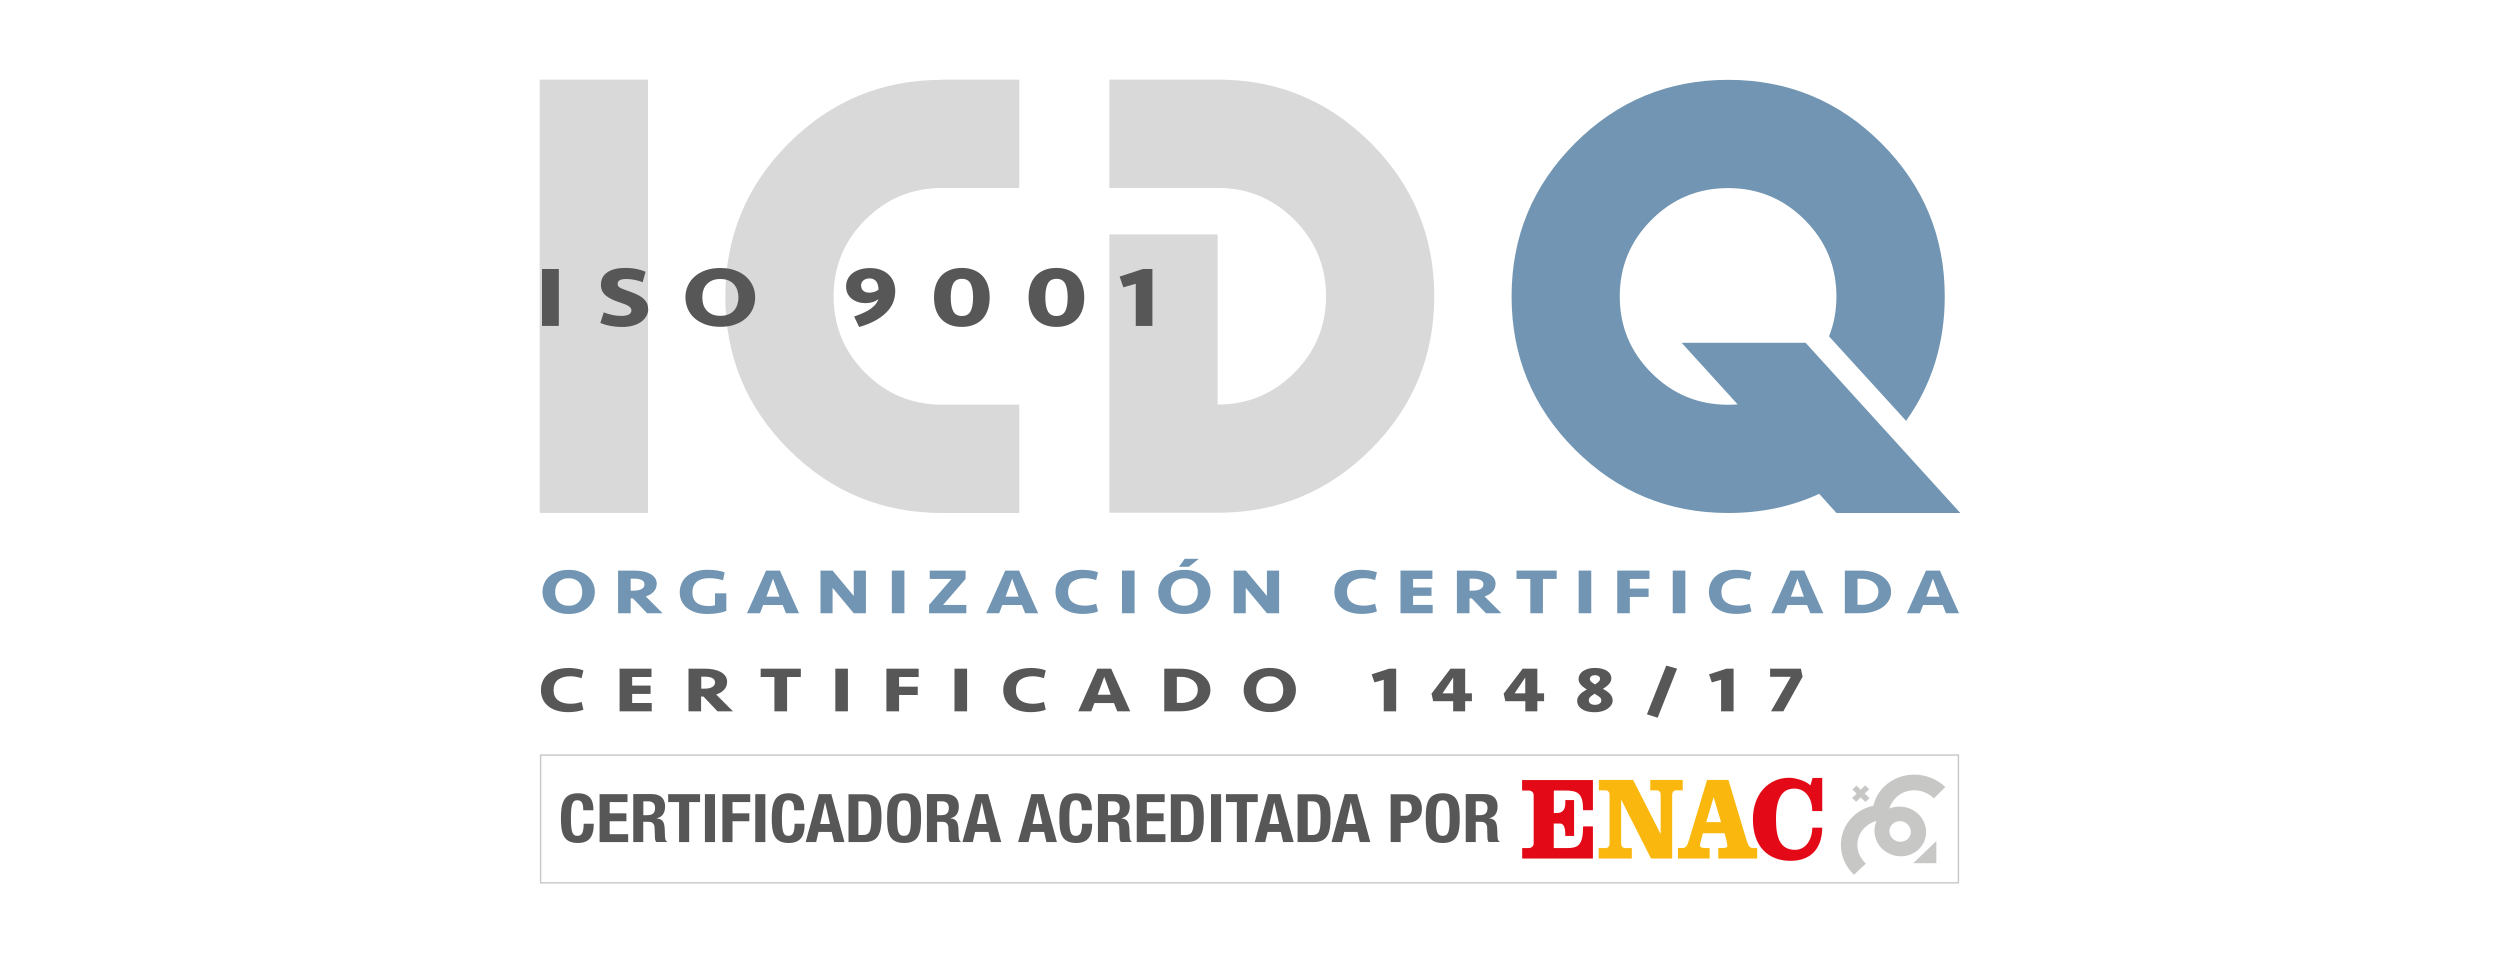 <?xml version="1.0" encoding="UTF-8"?>
<svg xmlns="http://www.w3.org/2000/svg" id="Capa_1" viewBox="0 0 300 115.5">
  <defs>
    <style>.cls-1{fill:#575757;}.cls-1,.cls-2,.cls-3,.cls-4,.cls-5,.cls-6{stroke-width:0px;}.cls-2{fill:#c7c7c5;}.cls-3{fill:#7195b2;}.cls-4{fill:#d9d9d9;}.cls-7{fill:none;stroke:#c7c7c5;stroke-miterlimit:3.86;stroke-width:.17px;}.cls-5{fill:#e30916;}.cls-6{fill:#fab80e;}</style>
  </defs>
  <rect class="cls-7" x="64.87" y="90.61" width="170.14" height="15.33"></rect>
  <polygon class="cls-2" points="229.59 103.58 232.36 103.58 232.36 100.92 229.59 103.58"></polygon>
  <path class="cls-2" d="M233.45,94.45c-2.05-1.96-5.33-2-7.32-.09-.69.66-1.13,1.47-1.33,2.33-.9.19-1.75.62-2.44,1.28-1.99,1.91-1.93,5.04.11,7l1.43-1.33c-1.29-1.23-1.37-3.13-.13-4.33.4-.38.91-.67,1.41-.81-.47,1.08-.27,2.44.67,3.35,1.24,1.18,3.21,1.21,4.4.06,1.2-1.15,1.17-3.04-.06-4.23-.95-.91-2.34-1.12-3.47-.66.14-.49.43-.95.82-1.33,1.25-1.2,3.24-1.12,4.53.11l1.38-1.37ZM227.09,98.89c.5-.48,1.31-.47,1.82.03.51.49.52,1.27.03,1.75-.5.47-1.31.46-1.82-.03-.51-.49-.52-1.28-.03-1.75Z"></path>
  <polygon class="cls-2" points="223.28 95.69 222.74 96.21 222.25 95.75 222.8 95.23 222.29 94.74 222.77 94.27 223.28 94.76 223.83 94.25 224.31 94.71 223.76 95.22 224.34 95.77 223.86 96.24 223.28 95.69"></polygon>
  <path class="cls-5" d="M184.04,101.2c0,.35-.28.57-.6.57h-.78v1.25h8.49v-3.85h-1.18c0,2.29-.61,2.6-1.96,2.6h-1.56v-2.95h.77c.46,0,.61.63.61,1.15v.34h1.06v-4.3s-1.05,0-1.05,0v.32c0,.88-.35,1.24-1.09,1.24h-.29v-2.71h1.26c1.64,0,2.25.31,2.25,2.36h1.18v-3.61h-8.5v1.25h.79c.32,0,.6.21.6.57v5.79Z"></path>
  <path class="cls-6" d="M195.98,93.59h-4.12v1.25h.79c.32,0,.5.21.5.57v5.79c0,.36-.18.57-.5.57h-.81v1.25h3.98v-1.25h-.78c-.32,0-.5-.21-.5-.57v-5.19h.03l3.55,7.01h2.54v-7.61c0-.36.18-.57.5-.57h.77v-1.25h-3.9v1.25h.78c.32,0,.47.22.47.57v4.68h0s-3.31-6.51-3.31-6.51Z"></path>
  <path class="cls-6" d="M205.62,95.71h.03l.88,2.95h-1.78l.87-2.95ZM204.85,93.59l-2.14,7.12c-.25.86-.43,1.06-.88,1.06h-.47v1.25h3.8v-1.25h-.37c-.35,0-.79-.04-.79-.27,0-.2.05-.41.19-.91l.16-.6h2.6l.27,1.06c.05.21.06.37.06.51,0,.16-.32.21-.7.21h-.39v1.25h4.67v-1.25h-.43c-.45,0-.62-.19-.88-1.06l-2.14-7.12h-2.56Z"></path>
  <path class="cls-5" d="M217.26,94.26c-.57-.6-1.91-.93-2.55-.93-2.48,0-4.36,1.95-4.36,4.97,0,3.33,1.87,5,4.51,5,2.37,0,3.77-1.37,3.81-3.98h-1.19c0,1.32-.72,2.66-2.07,2.66-1.79,0-2.29-1.44-2.29-3.68,0-2.54.77-3.67,2.19-3.67s2.16,1.24,2.16,2.7h1.2v-3.98h-1.16l-.26.91Z"></path>
  <path class="cls-1" d="M71.21,97.24c0-.84-.13-2.05-1.86-2.05s-2.04,1.24-2.04,2.98.23,2.99,2.04,2.99c1.59,0,1.9-1.07,1.9-2.31h-1.21c0,1.24-.32,1.45-.76,1.45-.52,0-.77-.31-.77-2.05,0-1.63.14-2.22.76-2.22.54,0,.72.36.72,1.2h1.21Z"></path>
  <polygon class="cls-1" points="71.95 95.3 71.95 101.05 75.38 101.05 75.38 100.1 73.16 100.1 73.16 98.55 75.17 98.55 75.17 97.6 73.16 97.6 73.16 96.25 75.3 96.25 75.3 95.3 71.95 95.3"></polygon>
  <path class="cls-1" d="M75.98,101.05h1.21v-2.43h.65c.49,0,.7.28.71.72l.04,1.1c0,.23.03.44.15.6h1.31v-.05c-.23-.12-.26-.43-.27-1.03-.01-1.22-.14-1.65-.97-1.76v-.02c.68-.13,1-.65,1-1.41,0-.99-.61-1.48-1.59-1.48h-2.23v5.75ZM77.2,96.16h.57c.55,0,.84.26.84.8,0,.62-.33.86-.91.86h-.5v-1.65Z"></path>
  <polygon class="cls-1" points="80.18 95.3 80.18 96.25 81.49 96.25 81.49 101.05 82.7 101.05 82.7 96.25 84.01 96.25 84.01 95.3 80.18 95.3"></polygon>
  <rect class="cls-1" x="84.59" y="95.3" width="1.21" height="5.75"></rect>
  <polygon class="cls-1" points="86.69 101.05 87.9 101.05 87.9 98.55 89.92 98.55 89.92 97.6 87.9 97.6 87.9 96.25 90.03 96.25 90.03 95.3 86.69 95.3 86.69 101.05"></polygon>
  <rect class="cls-1" x="90.63" y="95.3" width="1.21" height="5.75"></rect>
  <path class="cls-1" d="M96.5,97.24c0-.84-.12-2.05-1.85-2.05s-2.04,1.24-2.04,2.98.23,2.99,2.04,2.99c1.59,0,1.91-1.07,1.91-2.31h-1.21c0,1.24-.32,1.45-.75,1.45-.52,0-.77-.31-.77-2.05,0-1.63.15-2.22.75-2.22.55,0,.72.36.72,1.2h1.21Z"></path>
  <path class="cls-1" d="M99,96.3h.02l.58,2.58h-1.18l.58-2.58ZM96.68,101.05h1.26l.28-1.22h1.59l.28,1.22h1.25l-1.58-5.75h-1.5l-1.58,5.75Z"></path>
  <path class="cls-1" d="M103.02,96.16h.51c.93,0,1.03.67,1.03,1.97,0,1.57-.17,2.07-1.01,2.07h-.54v-4.04ZM101.81,101.05h1.91c1.6,0,2.06-.92,2.06-2.95,0-1.69-.3-2.79-1.98-2.79h-1.98v5.75Z"></path>
  <path class="cls-1" d="M107.65,98.17c0-1.53.12-2.13.83-2.13s.83.6.83,2.13-.12,2.13-.83,2.13-.83-.58-.83-2.13M106.45,98.17c0,1.75.23,2.99,2.04,2.99s2.04-1.24,2.04-2.99-.23-2.98-2.04-2.98-2.04,1.24-2.04,2.98"></path>
  <path class="cls-1" d="M111.24,101.05h1.21v-2.43h.64c.49,0,.7.28.72.72l.03,1.1c0,.23.03.44.15.6h1.31v-.05c-.23-.12-.26-.43-.27-1.03-.02-1.22-.14-1.65-.97-1.76v-.02c.68-.13,1-.65,1-1.41,0-.99-.6-1.48-1.6-1.48h-2.23v5.75ZM112.45,96.16h.57c.54,0,.84.26.84.8,0,.62-.33.86-.91.86h-.5v-1.65Z"></path>
  <path class="cls-1" d="M117.8,96.3h.02l.58,2.58h-1.17l.57-2.58ZM115.48,101.05h1.26l.27-1.22h1.6l.28,1.22h1.26l-1.58-5.75h-1.49l-1.59,5.75Z"></path>
  <path class="cls-1" d="M124.49,96.3h.01l.58,2.58h-1.17l.58-2.58ZM122.16,101.05h1.26l.28-1.22h1.59l.28,1.22h1.26l-1.58-5.75h-1.49l-1.59,5.75Z"></path>
  <path class="cls-1" d="M131.01,97.24c0-.84-.13-2.05-1.85-2.05-1.82,0-2.04,1.24-2.04,2.98s.22,2.99,2.04,2.99c1.58,0,1.9-1.07,1.9-2.31h-1.21c0,1.24-.32,1.45-.76,1.45-.52,0-.77-.31-.77-2.05,0-1.63.14-2.22.76-2.22.55,0,.72.36.72,1.2h1.21Z"></path>
  <path class="cls-1" d="M131.75,101.05h1.21v-2.43h.64c.49,0,.7.28.71.72l.04,1.1c0,.23.03.44.15.6h1.31v-.05c-.23-.12-.26-.43-.27-1.03-.01-1.22-.14-1.65-.97-1.76v-.02c.68-.13,1-.65,1-1.41,0-.99-.6-1.48-1.59-1.48h-2.23v5.75ZM132.96,96.16h.57c.54,0,.84.26.84.8,0,.62-.33.86-.91.86h-.5v-1.65Z"></path>
  <polygon class="cls-1" points="136.41 95.3 136.41 101.05 139.85 101.05 139.85 100.1 137.62 100.1 137.62 98.55 139.63 98.55 139.63 97.6 137.62 97.6 137.62 96.25 139.76 96.25 139.76 95.3 136.41 95.3"></polygon>
  <path class="cls-1" d="M141.71,96.16h.51c.92,0,1.03.67,1.03,1.97,0,1.57-.17,2.07-1,2.07h-.54v-4.04ZM140.51,101.05h1.9c1.6,0,2.05-.92,2.05-2.95,0-1.69-.3-2.79-1.98-2.79h-1.98v5.75Z"></path>
  <rect class="cls-1" x="145.32" y="95.3" width="1.21" height="5.75"></rect>
  <polygon class="cls-1" points="147.11 95.3 147.11 96.25 148.42 96.25 148.42 101.05 149.63 101.05 149.63 96.25 150.93 96.25 150.93 95.3 147.11 95.3"></polygon>
  <path class="cls-1" d="M152.9,96.3h.02l.58,2.58h-1.18l.58-2.58ZM150.57,101.05h1.26l.28-1.22h1.59l.28,1.22h1.26l-1.59-5.75h-1.49l-1.59,5.75Z"></path>
  <path class="cls-1" d="M156.92,96.16h.52c.92,0,1.03.67,1.03,1.97,0,1.57-.17,2.07-1,2.07h-.54v-4.04ZM155.72,101.05h1.9c1.6,0,2.05-.92,2.05-2.95,0-1.69-.3-2.79-1.98-2.79h-1.98v5.75Z"></path>
  <path class="cls-1" d="M162.09,96.3h.02l.58,2.58h-1.17l.58-2.58ZM159.77,101.05h1.26l.28-1.22h1.59l.28,1.22h1.26l-1.58-5.75h-1.49l-1.59,5.75Z"></path>
  <path class="cls-1" d="M168.08,96.16h.5c.61,0,.84.32.84.88,0,.59-.33.86-.81.86h-.53v-1.74ZM166.87,101.05h1.21v-2.29h.64c1.15,0,1.91-.54,1.91-1.73,0-.86-.42-1.72-1.64-1.72h-2.11v5.75Z"></path>
  <path class="cls-1" d="M172.3,98.17c0-1.53.11-2.13.83-2.13s.83.6.83,2.13-.12,2.13-.83,2.13-.83-.58-.83-2.13M171.09,98.17c0,1.75.23,2.99,2.04,2.99s2.04-1.24,2.04-2.99-.23-2.98-2.04-2.98-2.04,1.24-2.04,2.98"></path>
  <path class="cls-1" d="M175.89,101.05h1.2v-2.43h.65c.48,0,.7.28.72.72l.03,1.1c0,.23.03.44.15.6h1.31v-.05c-.23-.12-.26-.43-.27-1.03-.02-1.22-.14-1.65-.97-1.76v-.02c.68-.13,1-.65,1-1.41,0-.99-.6-1.48-1.59-1.48h-2.23v5.75ZM177.09,96.16h.57c.54,0,.84.26.84.8,0,.62-.33.86-.91.86h-.5v-1.65Z"></path>
  <rect class="cls-4" x="64.76" y="9.56" width="13" height="51.99"></rect>
  <path class="cls-4" d="M113.03,9.56h9.28v13h-9.28c-3.59,0-6.65,1.27-9.19,3.81s-3.81,5.6-3.81,9.19,1.27,6.65,3.81,9.19,5.6,3.81,9.19,3.81h9.28v13h-9.28c-7.18,0-13.31-2.54-18.38-7.61-5.08-5.07-7.61-11.2-7.61-18.38s2.54-13.31,7.61-18.38c5.08-5.07,11.2-7.61,18.38-7.61"></path>
  <path class="cls-4" d="M146.12,48.55c3.59,0,6.65-1.27,9.19-3.81,2.54-2.54,3.81-5.6,3.81-9.19s-1.27-6.65-3.81-9.19c-2.54-2.54-5.6-3.81-9.19-3.81h-13v-13h13c7.18,0,13.31,2.54,18.38,7.61,5.07,5.08,7.61,11.2,7.61,18.38s-2.54,13.31-7.61,18.38c-5.08,5.08-11.2,7.61-18.38,7.61h-13V28.13h13v20.43Z"></path>
  <path class="cls-3" d="M216.67,41.13l18.57,20.43h-14.86l-2.08-2.3c-3.32,1.54-6.96,2.3-10.92,2.3-7.18,0-13.31-2.54-18.38-7.61-5.08-5.08-7.61-11.2-7.61-18.38s2.54-13.31,7.61-18.38c5.08-5.08,11.2-7.61,18.38-7.61s13.31,2.54,18.38,7.61c5.07,5.08,7.61,11.2,7.61,18.38,0,5.62-1.55,10.6-4.64,14.93l-9.25-10.14c.59-1.46.89-3.06.89-4.79,0-3.59-1.27-6.65-3.81-9.19-2.54-2.54-5.6-3.81-9.19-3.81s-6.65,1.27-9.19,3.81c-2.54,2.54-3.81,5.6-3.81,9.19s1.27,6.65,3.81,9.19c2.54,2.54,5.6,3.81,9.19,3.81.4,0,.78-.01,1.15-.04l-6.72-7.39h14.86Z"></path>
  <path class="cls-3" d="M68.25,72.69c.26,0,.5-.04.7-.12.2-.08.37-.2.51-.34.14-.15.24-.32.31-.52.07-.2.1-.43.1-.67s-.03-.46-.1-.67c-.07-.2-.17-.38-.31-.52-.14-.15-.31-.26-.51-.34-.2-.08-.44-.12-.7-.12s-.51.04-.71.12c-.2.08-.37.2-.51.34-.14.15-.24.32-.31.52-.07.2-.1.43-.1.67s.03.46.1.67c.07.2.17.38.31.52.14.15.31.26.51.34.2.08.44.12.71.12M71.38,71.03c0,.36-.07.71-.21,1.03-.14.32-.35.6-.62.84-.27.24-.59.43-.98.57-.39.14-.83.21-1.33.21s-.94-.07-1.33-.21c-.39-.14-.72-.33-.99-.57-.27-.24-.47-.52-.61-.84-.14-.32-.21-.66-.21-1.03s.07-.71.21-1.03c.14-.32.34-.6.61-.84.27-.24.6-.43.99-.57.39-.14.84-.21,1.33-.21s.94.07,1.33.21c.39.14.71.33.98.57.27.24.47.52.62.84.14.32.21.66.21,1.03"></path>
  <path class="cls-3" d="M77.34,70.12c0-.23-.11-.4-.32-.51-.22-.11-.52-.17-.91-.17h-.43v1.44h.37c.4,0,.72-.07.95-.2.23-.14.34-.32.34-.56M78.8,70.09c0,.34-.12.64-.35.9-.23.26-.55.45-.96.58l2.02,2.02h-1.86l-1.69-1.78h-.28v1.78h-1.51v-5.12h1.96c.38,0,.73.03,1.06.1.33.07.61.17.85.3.24.13.43.3.57.5.13.2.2.44.2.72"></path>
  <path class="cls-3" d="M84.95,68.38c.8,0,1.47.1,2.01.31l-.2.95c-.53-.18-1.08-.26-1.66-.26-.31,0-.59.03-.83.1-.25.07-.46.17-.63.31-.18.14-.31.32-.41.54-.1.22-.14.48-.14.78,0,.53.17.94.5,1.21.33.27.83.41,1.48.41.14,0,.28,0,.41-.03.13-.02.24-.04.32-.07v-1.43h1.36v2.11c-.27.11-.6.2-1.01.27-.41.07-.84.1-1.28.1-.52,0-.98-.06-1.38-.19-.41-.13-.75-.3-1.04-.53-.28-.23-.5-.5-.65-.81-.15-.32-.23-.67-.23-1.05,0-.41.08-.78.23-1.12.15-.34.37-.62.66-.86.29-.24.64-.42,1.06-.55.42-.13.9-.2,1.43-.2"></path>
  <path class="cls-3" d="M91.96,71.6h1.58l-.78-2.16-.79,2.16ZM93.93,72.6h-2.35l-.38.99h-1.56l2.29-5.12h1.66l2.29,5.12h-1.56l-.39-.99Z"></path>
  <polygon class="cls-3" points="102.45 73.59 99.91 70.54 99.91 73.59 98.46 73.59 98.46 68.47 99.91 68.47 102.45 71.52 102.45 68.47 103.91 68.47 103.91 73.59 102.45 73.59"></polygon>
  <rect class="cls-3" x="107.02" y="68.47" width="1.51" height="5.12"></rect>
  <polygon class="cls-3" points="111.57 68.47 115.87 68.47 115.87 69.47 113.17 72.59 115.96 72.59 115.96 73.59 111.49 73.59 111.49 72.59 114.19 69.47 111.57 69.47 111.57 68.47"></polygon>
  <path class="cls-3" d="M120.66,71.6h1.58l-.78-2.16-.79,2.16ZM122.63,72.6h-2.35l-.38.99h-1.56l2.29-5.12h1.66l2.29,5.12h-1.56l-.39-.99Z"></path>
  <path class="cls-3" d="M129.96,68.38c.32,0,.64.03.96.08.32.05.6.12.84.22l-.22.93c-.18-.06-.4-.11-.63-.16-.23-.04-.47-.07-.71-.07-.63,0-1.12.14-1.49.41-.36.27-.54.69-.54,1.24s.18.97.54,1.24c.36.27.86.41,1.49.41.23,0,.47-.02.71-.07.24-.04.45-.1.63-.16l.22.92c-.23.1-.51.17-.84.22-.32.05-.64.08-.96.08-.54,0-1.02-.07-1.43-.2-.41-.13-.76-.32-1.03-.55-.28-.24-.49-.52-.63-.84-.14-.32-.21-.68-.21-1.06s.07-.74.21-1.06c.14-.32.35-.6.63-.84.28-.24.62-.42,1.03-.55.41-.13.89-.2,1.43-.2"></path>
  <rect class="cls-3" x="134.64" y="68.47" width="1.51" height="5.12"></rect>
  <path class="cls-3" d="M141.47,68.02l.69-.96h1.69l-1.2.96h-1.18ZM142.12,72.69c.26,0,.5-.04.7-.12.2-.08.37-.2.51-.34.14-.15.24-.32.31-.52.07-.2.1-.42.1-.66s-.03-.46-.1-.67c-.07-.2-.17-.38-.31-.52-.14-.15-.31-.26-.51-.34-.2-.08-.44-.12-.7-.12s-.51.04-.71.12c-.2.08-.37.2-.51.34-.14.15-.24.32-.31.52-.07.2-.1.43-.1.67s.03.46.1.66c.07.2.17.38.31.52.14.15.31.26.51.34.2.08.43.12.71.12M145.26,71.03c0,.36-.07.71-.21,1.03-.14.32-.35.6-.61.84-.27.24-.6.43-.98.57-.39.14-.83.21-1.33.21s-.94-.07-1.33-.21c-.39-.14-.72-.33-.99-.57-.27-.24-.47-.52-.61-.84-.14-.32-.21-.66-.21-1.03s.07-.71.21-1.03c.14-.32.34-.6.61-.84.27-.24.6-.43.99-.57.39-.14.83-.21,1.33-.21s.94.07,1.33.21c.39.14.71.33.98.57.27.24.47.52.61.84.14.32.21.66.21,1.03"></path>
  <polygon class="cls-3" points="152.03 73.59 149.49 70.54 149.49 73.59 148.04 73.59 148.04 68.47 149.49 68.47 152.03 71.52 152.03 68.47 153.49 68.47 153.49 73.59 152.03 73.59"></polygon>
  <path class="cls-3" d="M163.43,68.38c.32,0,.64.03.96.08s.6.12.84.22l-.22.93c-.18-.06-.4-.11-.63-.16-.23-.04-.47-.07-.71-.07-.63,0-1.12.14-1.49.41-.36.27-.54.69-.54,1.24s.18.97.54,1.24c.36.27.86.41,1.49.41.23,0,.47-.02.71-.07.24-.04.45-.1.63-.16l.22.92c-.23.1-.51.17-.84.22-.32.05-.64.08-.96.08-.54,0-1.02-.07-1.43-.2-.41-.13-.76-.32-1.03-.55-.28-.24-.49-.52-.63-.84-.14-.32-.21-.68-.21-1.06s.07-.74.21-1.06c.14-.32.35-.6.63-.84.28-.24.62-.42,1.03-.55s.89-.2,1.43-.2"></path>
  <polygon class="cls-3" points="168.06 68.47 171.89 68.47 171.89 69.47 169.57 69.47 169.57 70.5 171.78 70.5 171.78 71.5 169.57 71.5 169.57 72.59 171.92 72.59 171.92 73.59 168.06 73.59 168.06 68.47"></polygon>
  <path class="cls-3" d="M178.01,70.12c0-.23-.11-.4-.32-.51-.22-.11-.52-.17-.91-.17h-.43v1.44h.37c.4,0,.72-.07.95-.2.23-.14.34-.32.34-.56M179.46,70.09c0,.34-.12.64-.35.9-.23.26-.55.45-.96.58l2.02,2.02h-1.86l-1.69-1.78h-.28v1.78h-1.51v-5.12h1.96c.38,0,.73.03,1.06.1s.61.17.85.3c.24.13.43.3.57.5.13.2.2.44.2.72"></path>
  <polygon class="cls-3" points="186.8 68.47 186.8 69.47 185.15 69.47 185.15 73.59 183.64 73.59 183.64 69.47 181.98 69.47 181.98 68.47 186.8 68.47"></polygon>
  <rect class="cls-3" x="189.44" y="68.47" width="1.51" height="5.12"></rect>
  <polygon class="cls-3" points="194.07 73.59 194.07 68.47 197.94 68.47 197.94 69.47 195.58 69.47 195.58 70.63 197.83 70.63 197.83 71.63 195.58 71.63 195.58 73.59 194.07 73.59"></polygon>
  <rect class="cls-3" x="200.73" y="68.47" width="1.51" height="5.12"></rect>
  <path class="cls-3" d="M208.37,68.38c.32,0,.64.03.96.08s.6.12.84.22l-.22.93c-.18-.06-.4-.11-.63-.16-.24-.04-.47-.07-.71-.07-.63,0-1.12.14-1.49.41-.36.27-.55.69-.55,1.24s.18.97.55,1.24c.36.27.86.41,1.49.41.23,0,.47-.02.71-.07.24-.04.45-.1.63-.16l.22.92c-.23.1-.51.17-.84.22-.32.05-.64.08-.96.08-.54,0-1.02-.07-1.43-.2-.41-.13-.76-.32-1.03-.55-.28-.24-.49-.52-.63-.84-.14-.32-.21-.68-.21-1.06s.07-.74.21-1.06c.14-.32.35-.6.63-.84.28-.24.62-.42,1.03-.55s.89-.2,1.43-.2"></path>
  <path class="cls-3" d="M214.89,71.6h1.58l-.78-2.16-.79,2.16ZM216.86,72.6h-2.36l-.38.99h-1.56l2.29-5.12h1.66l2.29,5.12h-1.56l-.39-.99Z"></path>
  <path class="cls-3" d="M223.35,72.59c.31,0,.59-.04.84-.11.25-.07.47-.17.65-.31.18-.13.32-.3.42-.49.1-.19.15-.41.15-.66s-.05-.47-.15-.66c-.1-.19-.24-.35-.42-.49-.18-.13-.4-.23-.65-.31-.25-.07-.53-.11-.84-.11h-.45v3.12h.45ZM221.38,68.47h1.88c.54,0,1.04.06,1.49.19.45.13.84.3,1.16.53.32.23.57.5.75.81.18.31.27.66.27,1.03s-.09.71-.27,1.03c-.18.31-.43.59-.75.81-.32.23-.71.4-1.16.53-.45.13-.95.19-1.49.19h-1.88v-5.12Z"></path>
  <path class="cls-3" d="M231.95,69.44l.79,2.16h-1.58l.79-2.16ZM231.12,68.47l-2.29,5.12h1.56l.38-.99h2.36l.39.99h1.56l-2.29-5.12h-1.66Z"></path>
  <path class="cls-1" d="M68.21,80.15c.32,0,.64.03.97.08.32.05.6.12.83.22l-.22.93c-.18-.06-.4-.11-.63-.16-.23-.04-.47-.07-.7-.07-.63,0-1.12.14-1.49.41-.36.27-.54.69-.54,1.24s.18.97.54,1.24c.36.27.86.41,1.49.41.23,0,.47-.02.7-.06.24-.04.45-.1.63-.16l.22.93c-.23.1-.51.17-.83.22-.33.05-.65.08-.97.08-.54,0-1.02-.07-1.43-.2-.41-.13-.76-.32-1.03-.55-.28-.24-.49-.52-.63-.84-.14-.32-.21-.68-.21-1.06s.07-.74.21-1.06c.14-.32.35-.6.63-.84.28-.24.62-.42,1.03-.55s.89-.2,1.43-.2"></path>
  <polygon class="cls-1" points="74.35 80.24 78.18 80.24 78.18 81.24 75.86 81.24 75.86 82.27 78.07 82.27 78.07 83.27 75.86 83.27 75.86 84.36 78.21 84.36 78.21 85.36 74.35 85.36 74.35 80.24"></polygon>
  <path class="cls-1" d="M85.8,81.88c0-.23-.11-.4-.32-.51-.22-.11-.52-.17-.9-.17h-.43v1.44h.37c.41,0,.72-.06.95-.2.23-.13.34-.32.34-.56M87.25,81.86c0,.34-.12.64-.35.9-.23.26-.55.45-.96.58l2.02,2.02h-1.86l-1.69-1.78h-.28v1.78h-1.51v-5.12h1.96c.38,0,.73.03,1.06.1.33.07.61.17.85.3.24.13.43.3.57.5.13.2.2.44.2.72"></path>
  <polygon class="cls-1" points="96.1 80.24 96.1 81.24 94.45 81.24 94.45 85.36 92.93 85.36 92.93 81.24 91.28 81.24 91.28 80.24 96.1 80.24"></polygon>
  <rect class="cls-1" x="100.24" y="80.24" width="1.51" height="5.12"></rect>
  <polygon class="cls-1" points="106.37 85.36 106.37 80.24 110.24 80.24 110.24 81.24 107.89 81.24 107.89 82.4 110.13 82.4 110.13 83.4 107.89 83.4 107.89 85.36 106.37 85.36"></polygon>
  <rect class="cls-1" x="114.54" y="80.24" width="1.51" height="5.12"></rect>
  <path class="cls-1" d="M123.69,80.15c.32,0,.64.03.97.08.32.05.6.12.83.22l-.22.93c-.18-.06-.4-.11-.63-.16-.23-.04-.47-.07-.7-.07-.63,0-1.12.14-1.49.41-.36.27-.54.69-.54,1.24s.18.97.54,1.24c.36.27.86.41,1.49.41.23,0,.47-.02.7-.06.24-.04.45-.1.63-.16l.22.93c-.23.1-.51.17-.83.22-.33.05-.65.08-.97.08-.54,0-1.02-.07-1.43-.2-.41-.13-.76-.32-1.03-.55-.28-.24-.49-.52-.63-.84-.14-.32-.21-.68-.21-1.06s.07-.74.21-1.06c.14-.32.35-.6.63-.84.28-.24.62-.42,1.03-.55.41-.13.89-.2,1.43-.2"></path>
  <path class="cls-1" d="M131.71,83.37h1.58l-.78-2.16-.79,2.16ZM133.68,84.37h-2.35l-.38.99h-1.56l2.29-5.12h1.66l2.29,5.12h-1.56l-.39-.99Z"></path>
  <path class="cls-1" d="M141.67,84.36c.31,0,.59-.04.84-.11.25-.07.47-.17.65-.31.18-.13.32-.3.42-.49.1-.19.15-.41.15-.66s-.05-.46-.15-.66c-.1-.19-.24-.35-.42-.49-.18-.13-.4-.23-.65-.31-.25-.07-.53-.11-.84-.11h-.45v3.12h.45ZM139.71,80.24h1.87c.54,0,1.04.06,1.49.19.45.13.84.3,1.16.53.32.23.57.5.75.81.18.31.27.66.27,1.03s-.09.71-.27,1.03c-.18.31-.43.59-.75.81-.32.22-.71.4-1.16.53-.45.13-.95.19-1.49.19h-1.87v-5.12Z"></path>
  <path class="cls-1" d="M152.37,84.45c.26,0,.5-.04.7-.12.2-.08.37-.2.51-.34.14-.15.24-.32.31-.52.07-.2.1-.43.1-.67s-.03-.46-.1-.67c-.07-.2-.17-.38-.31-.52-.14-.15-.31-.26-.51-.34-.2-.08-.44-.12-.7-.12s-.51.04-.71.12c-.2.08-.37.2-.51.34-.14.15-.24.32-.31.52-.07.2-.1.43-.1.67s.03.46.1.67c.07.2.17.38.31.52.14.15.31.26.51.34.2.08.43.12.71.12M155.51,82.8c0,.36-.07.71-.21,1.03-.14.32-.35.6-.61.84-.27.24-.6.43-.98.57-.39.14-.83.21-1.33.21s-.94-.07-1.33-.21c-.39-.14-.72-.33-.99-.57-.27-.24-.47-.52-.61-.84-.14-.32-.21-.66-.21-1.03s.07-.71.21-1.03c.14-.32.34-.6.61-.84.27-.24.6-.43.99-.57.39-.14.83-.21,1.33-.21s.94.07,1.33.21c.39.14.71.33.98.57.27.24.47.52.61.84.14.32.21.66.21,1.03"></path>
  <polygon class="cls-1" points="166.05 85.36 166.05 81.57 164.93 81.89 164.6 80.92 166.68 80.24 167.54 80.24 167.54 85.36 166.05 85.36"></polygon>
  <path class="cls-1" d="M174.38,81.3l-1.28,1.9h1.28v-1.9ZM175.82,84.14v1.22h-1.44v-1.22h-2.4l-.2-.9,2.28-3h1.76v2.96h.81v.94h-.81Z"></path>
  <path class="cls-1" d="M183.03,81.3l-1.28,1.9h1.28v-1.9ZM184.48,84.14v1.22h-1.44v-1.22h-2.4l-.2-.9,2.28-3h1.76v2.96h.81v.94h-.81Z"></path>
  <path class="cls-1" d="M190.79,81.46c0,.06,0,.11.02.16.02.05.05.1.09.15.05.05.11.1.19.16.08.06.19.12.31.2.18-.11.32-.21.43-.32.11-.1.17-.22.17-.35,0-.15-.06-.26-.17-.33-.12-.07-.26-.11-.43-.11s-.32.04-.44.12c-.11.08-.17.19-.17.32M192.15,84.05c0-.08-.02-.15-.04-.21-.03-.06-.07-.12-.14-.18-.07-.06-.15-.12-.25-.18-.1-.06-.23-.14-.37-.23-.21.13-.38.26-.51.37-.12.11-.18.26-.18.43s.06.3.2.39c.13.09.32.14.55.14s.4-.05.54-.15c.14-.1.21-.23.21-.38M191.4,80.15c.29,0,.56.03.8.09.24.06.45.14.62.25.17.11.31.24.4.4.1.16.14.33.14.53,0,.13-.03.26-.09.38-.06.12-.13.23-.23.33-.09.1-.2.19-.32.28-.12.09-.24.17-.37.25.15.08.29.17.43.26.14.1.27.2.38.31.11.11.2.23.26.37.07.14.1.29.1.46,0,.19-.05.38-.17.55s-.26.32-.45.45c-.19.13-.41.22-.67.3-.26.07-.54.11-.84.11-.67,0-1.19-.12-1.57-.38-.37-.25-.56-.59-.56-1.01,0-.15.03-.3.1-.42s.16-.25.26-.36c.11-.11.23-.21.37-.3.14-.09.28-.18.43-.27-.15-.09-.28-.17-.4-.27-.12-.09-.23-.18-.31-.28-.09-.1-.16-.2-.21-.32-.05-.11-.07-.23-.07-.37,0-.2.05-.37.14-.54.09-.16.22-.3.39-.42.17-.12.38-.21.62-.28.24-.07.51-.1.82-.1"></path>
  <polygon class="cls-1" points="199.95 79.87 201.25 80.24 198.92 86.13 197.63 85.72 199.95 79.87"></polygon>
  <polygon class="cls-1" points="206.53 85.36 206.53 81.57 205.42 81.89 205.08 80.92 207.17 80.24 208.03 80.24 208.03 85.36 206.53 85.36"></polygon>
  <polygon class="cls-1" points="216.31 81.21 214 85.36 212.52 85.36 214.89 81.22 212.41 81.22 212.41 80.24 216.11 80.24 216.31 81.21"></polygon>
  <rect class="cls-1" x="65.04" y="32.28" width="2.02" height="6.83"></rect>
  <path class="cls-1" d="M77.79,37.07c0,.3-.07.58-.22.85-.14.26-.35.49-.62.69-.27.2-.6.35-.98.46-.39.11-.83.17-1.32.17-.45,0-.9-.04-1.35-.12-.45-.08-.87-.2-1.26-.36l.41-1.28c.29.12.61.22.97.3.36.09.75.13,1.17.13.34,0,.63-.05.85-.16.22-.11.33-.28.33-.52,0-.17-.1-.33-.29-.47-.19-.14-.54-.29-1.05-.45-.8-.25-1.39-.54-1.76-.87-.37-.32-.56-.74-.56-1.25,0-.66.26-1.17.78-1.52.52-.35,1.24-.52,2.16-.52.47,0,.91.04,1.34.13.43.09.79.2,1.08.33l-.35,1.26c-.29-.12-.6-.21-.94-.28-.34-.07-.69-.11-1.05-.11-.3,0-.55.04-.73.13-.18.09-.28.23-.28.44,0,.1.02.18.05.25.03.07.09.13.18.19.09.06.21.12.36.18.16.06.35.13.59.22.34.12.67.24.97.37.3.13.57.28.79.45.22.17.4.37.52.58.13.22.19.48.19.77"></path>
  <path class="cls-1" d="M86.44,37.9c.35,0,.66-.05.94-.16.27-.11.5-.26.68-.46.19-.2.32-.43.41-.7.09-.27.14-.57.14-.89s-.05-.62-.14-.89c-.09-.27-.23-.5-.41-.7-.18-.19-.41-.35-.68-.46-.27-.11-.58-.16-.94-.16s-.67.05-.94.16c-.27.11-.49.26-.68.46-.19.2-.32.43-.41.7-.09.27-.13.57-.13.89s.04.62.13.89c.09.27.23.5.41.7.18.19.41.35.68.46.27.11.58.16.94.16M90.62,35.69c0,.49-.1.94-.28,1.37-.19.43-.46.8-.82,1.12-.36.32-.79.58-1.31.76-.52.19-1.11.28-1.77.28s-1.26-.1-1.78-.28c-.52-.19-.96-.44-1.32-.76-.36-.32-.63-.7-.81-1.12-.18-.43-.28-.88-.28-1.37s.09-.94.28-1.37c.18-.43.45-.8.81-1.12.36-.32.8-.58,1.32-.76.52-.19,1.11-.28,1.78-.28s1.26.09,1.77.28c.52.19.96.44,1.31.76.36.32.63.7.82,1.12s.28.88.28,1.37"></path>
  <path class="cls-1" d="M103.34,34.3c0,.25.09.45.26.6.18.15.42.22.73.22.23,0,.44-.04.63-.11.19-.07.35-.16.46-.25,0-.17-.02-.33-.06-.5-.04-.16-.09-.3-.17-.43-.08-.13-.19-.23-.33-.3-.14-.08-.32-.12-.53-.12-.3,0-.54.08-.73.25-.19.16-.28.38-.28.64M102.48,37.99c.27-.1.56-.21.86-.33.3-.12.59-.26.86-.42.27-.16.51-.35.73-.57.21-.22.37-.47.48-.77-.21.16-.44.28-.71.36-.27.08-.54.12-.8.12-.33,0-.64-.04-.92-.13-.29-.09-.54-.22-.76-.39-.22-.17-.39-.38-.51-.63-.12-.25-.18-.53-.18-.85,0-.36.08-.68.23-.96.15-.28.36-.51.62-.69.26-.19.56-.32.91-.42.35-.1.71-.14,1.1-.14.54,0,1,.08,1.38.24.39.16.7.37.95.63.25.26.43.55.54.88.11.33.17.66.17.99,0,1.05-.38,1.94-1.15,2.66-.76.73-1.82,1.28-3.18,1.67l-.6-1.24Z"></path>
  <path class="cls-1" d="M116.77,35.69c0-.72-.1-1.28-.3-1.66-.2-.38-.55-.57-1.04-.57s-.84.19-1.04.57c-.2.38-.3.93-.3,1.66s.1,1.28.3,1.66c.2.38.55.57,1.04.57s.84-.19,1.04-.57c.2-.38.3-.93.3-1.66M118.76,35.69c0,.53-.07,1.01-.21,1.44-.14.43-.35.81-.63,1.12-.28.31-.63.55-1.05.72-.42.17-.9.26-1.45.26s-1.04-.09-1.46-.26c-.41-.17-.76-.41-1.04-.72-.28-.31-.49-.68-.63-1.12-.14-.43-.21-.92-.21-1.44s.07-1.01.21-1.44c.14-.43.35-.81.63-1.12.28-.31.63-.55,1.04-.72.42-.17.9-.26,1.46-.26s1.03.09,1.45.26c.42.17.77.41,1.05.72.28.31.49.68.63,1.12.14.43.21.92.21,1.44"></path>
  <path class="cls-1" d="M128.12,35.69c0-.72-.1-1.28-.3-1.66-.2-.38-.55-.57-1.04-.57s-.84.19-1.04.57c-.2.38-.3.93-.3,1.66s.1,1.28.3,1.66c.2.38.55.57,1.04.57s.84-.19,1.04-.57c.2-.38.3-.93.3-1.66M130.11,35.69c0,.53-.07,1.01-.21,1.44-.14.43-.35.81-.63,1.12-.28.31-.63.55-1.05.72-.42.17-.9.26-1.45.26s-1.04-.09-1.46-.26c-.41-.17-.76-.41-1.04-.72-.28-.31-.49-.68-.63-1.12-.14-.43-.21-.92-.21-1.44s.07-1.01.21-1.44c.14-.43.35-.81.63-1.12.28-.31.63-.55,1.04-.72.42-.17.9-.26,1.46-.26s1.03.09,1.45.26c.42.17.77.41,1.05.72.28.31.49.68.63,1.12.14.43.21.92.21,1.44"></path>
  <polygon class="cls-1" points="136.29 39.11 136.29 34.05 134.8 34.48 134.36 33.19 137.14 32.28 138.29 32.28 138.29 39.11 136.29 39.11"></polygon>
</svg>

